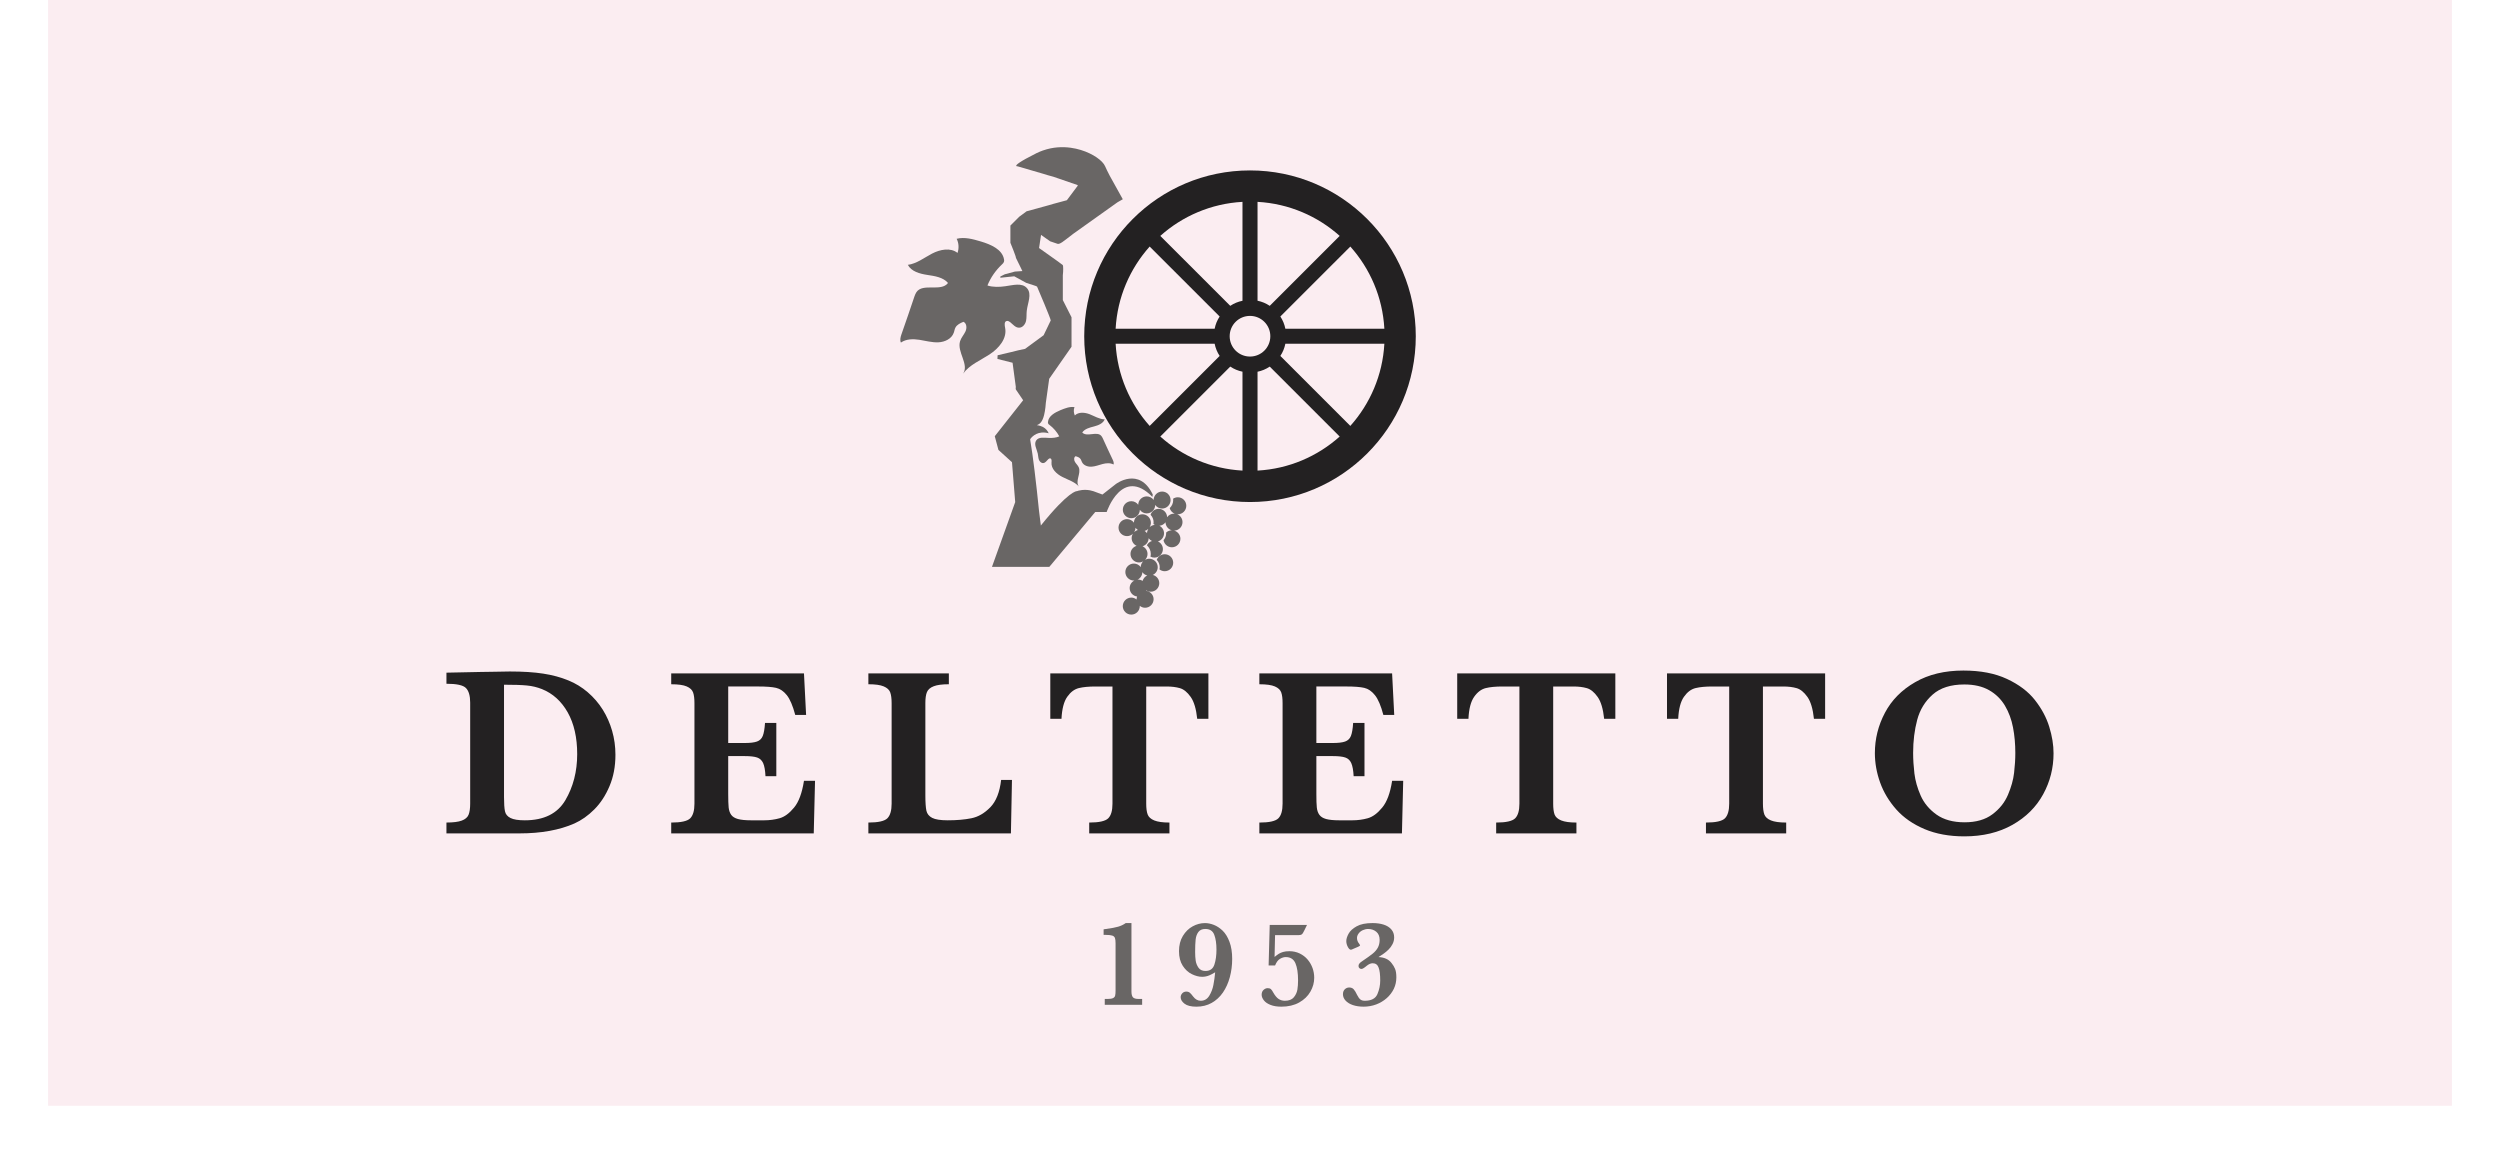 <?xml version="1.0" encoding="utf-8"?>
<!-- Generator: Adobe Illustrator 15.1.0, SVG Export Plug-In . SVG Version: 6.00 Build 0)  -->
<!DOCTYPE svg PUBLIC "-//W3C//DTD SVG 1.1//EN" "http://www.w3.org/Graphics/SVG/1.1/DTD/svg11.dtd">
<svg version="1.1" id="Livello_1" xmlns="http://www.w3.org/2000/svg" xmlns:xlink="http://www.w3.org/1999/xlink" x="0px" y="0px"
	 width="728px" height="336px" viewBox="0 0 728 336" enable-background="new 0 0 728 336" xml:space="preserve">
<g id="Livello_1_2_">
	<rect x="0" fill="#FFFFFF" width="728" height="336"/>
	<g id="Livello_1_1_">
		<rect x="14" fill="#FBEDF1" width="700" height="322"/>
	</g>
</g>
<g id="grafica_1_">
	<path fill="#232122" d="M175.522,206.657c-1.182-1.887-2.636-3.575-4.351-5.055c-1.722-1.477-3.595-2.624-5.635-3.452
		c-2.223-0.918-4.673-1.582-7.347-1.989c-2.661-0.413-5.907-0.624-9.736-0.624c-0.388,0-1.802,0.024-4.257,0.075
		c-2.456,0.042-3.845,0.063-4.194,0.063l-9.998,0.207v3.229c2.952,0,4.848,0.405,5.671,1.24c0.82,0.819,1.241,2.241,1.241,4.257
		v29.419c0,1.396-0.16,2.473-0.466,3.229c-0.309,0.758-0.972,1.328-1.979,1.7c-1.012,0.383-2.492,0.567-4.467,0.567v3.162h21.277
		c6.286,0,11.622-0.965,15.971-2.881c2.067-0.92,4.001-2.288,5.807-4.097c1.81-1.81,3.292-4.07,4.436-6.789
		c1.149-2.709,1.721-5.754,1.721-9.118c0-2.424-0.327-4.753-0.966-6.977C177.611,210.603,176.704,208.55,175.522,206.657
		 M164.622,233.035c-2.299,3.89-6.236,5.84-11.806,5.84c-1.874,0-3.266-0.222-4.153-0.67c-0.896-0.448-1.436-1.1-1.614-1.96
		c-0.184-0.854-0.28-2.229-0.28-4.104V199.39c2.891,0,5.106,0.071,6.651,0.223c1.549,0.145,3.003,0.502,4.382,1.045
		c3.162,1.265,5.664,3.521,7.515,6.787c1.834,3.269,2.762,7.318,2.762,12.148C168.078,224.658,166.921,229.133,164.622,233.035"/>
	<path fill="#232122" d="M231.226,235.174c-1.375,1.669-2.773,2.698-4.211,3.101c-1.426,0.403-2.938,0.601-4.514,0.601h-3.747
		c-1.676,0-2.96-0.129-3.869-0.379c-0.9-0.253-1.563-0.658-1.963-1.221c-0.397-0.557-0.641-1.262-0.737-2.115
		c-0.086-0.845-0.132-2.186-0.132-4.017v-10.97h4.809c1.624,0,2.838,0.141,3.626,0.415c0.788,0.273,1.367,0.816,1.741,1.637
		c0.362,0.811,0.595,2.077,0.678,3.8h3.155v-15.505h-3.292c-0.117,1.721-0.33,2.976-0.656,3.784
		c-0.317,0.797-0.875,1.338-1.683,1.627c-0.794,0.29-2.006,0.431-3.633,0.431h-4.743v-16.46h8.727c2.311,0,4.052,0.133,5.208,0.396
		c1.156,0.265,2.196,0.973,3.129,2.129c0.924,1.16,1.741,3.081,2.455,5.755h3.161l-0.616-12.092h-38.661v3.166
		c2.042,0,3.545,0.207,4.516,0.634c0.971,0.422,1.587,1.007,1.855,1.749c0.267,0.75,0.395,1.785,0.395,3.111v29.28
		c0,2.012-0.414,3.438-1.234,4.262c-0.822,0.822-2.673,1.235-5.532,1.235v3.162h41.505l0.375-15.33h-3.219
		C233.565,230.912,232.606,233.521,231.226,235.174"/>
	<path fill="#232122" d="M288.382,235.076c-1.69,1.728-3.511,2.796-5.5,3.198c-1.983,0.403-4.286,0.601-6.93,0.601
		c-2.076,0-3.588-0.238-4.5-0.706c-0.914-0.471-1.473-1.168-1.685-2.078c-0.194-0.921-0.303-2.429-0.303-4.536v-26.806
		c0-1.399,0.152-2.47,0.462-3.211c0.311-0.743,0.959-1.309,1.963-1.697c0.999-0.389,2.465-0.585,4.415-0.585v-3.166h-23.436v3.166
		c1.974,0,3.456,0.199,4.444,0.613c1,0.414,1.634,0.995,1.912,1.734c0.274,0.742,0.415,1.792,0.415,3.146v29.28
		c0,2.012-0.415,3.432-1.239,4.262c-0.833,0.822-2.669,1.235-5.533,1.235v3.162h41.511l0.304-15.568h-3.155
		C291.114,230.691,290.066,233.35,288.382,235.076"/>
	<path fill="#232122" d="M305.847,209.319h3.258c0.143-2.884,0.701-5.026,1.672-6.408c0.97-1.387,2.104-2.228,3.386-2.542
		c1.282-0.312,2.89-0.461,4.844-0.461h4.947v34.12c0,2.018-0.41,3.438-1.236,4.262c-0.833,0.822-2.675,1.235-5.539,1.235v3.162
		h23.365v-3.162c-1.939,0-3.424-0.205-4.428-0.618c-1.001-0.407-1.644-0.995-1.915-1.735c-0.281-0.739-0.421-1.789-0.421-3.144
		v-34.12h5.913c1.462,0,2.761,0.152,3.88,0.476c1.123,0.32,2.18,1.173,3.145,2.546c0.974,1.369,1.612,3.504,1.912,6.39h3.258V196.09
		h-46.042L305.847,209.319L305.847,209.319z"/>
	<path fill="#232122" d="M402.495,235.174c-1.372,1.669-2.771,2.698-4.205,3.101c-1.43,0.403-2.936,0.601-4.515,0.601h-3.757
		c-1.663,0-2.958-0.129-3.859-0.379c-0.902-0.253-1.555-0.658-1.956-1.221c-0.406-0.557-0.65-1.262-0.744-2.115
		c-0.097-0.845-0.132-2.186-0.132-4.017v-10.97h4.806c1.627,0,2.831,0.141,3.626,0.415c0.794,0.273,1.372,0.816,1.734,1.637
		c0.361,0.811,0.598,2.077,0.691,3.8h3.157v-15.505h-3.303c-0.106,1.721-0.33,2.976-0.646,3.784
		c-0.325,0.797-0.878,1.338-1.688,1.627c-0.794,0.29-2.016,0.431-3.64,0.431h-4.737v-16.46h8.732c2.298,0,4.043,0.133,5.193,0.396
		c1.162,0.265,2.198,0.973,3.127,2.129c0.939,1.16,1.752,3.081,2.457,5.755h3.167l-0.619-12.092h-38.658v3.166
		c2.037,0,3.542,0.207,4.521,0.634c0.972,0.422,1.589,1.007,1.854,1.749c0.269,0.75,0.389,1.785,0.389,3.111v29.28
		c0,2.012-0.406,3.438-1.229,4.262c-0.819,0.822-2.662,1.235-5.533,1.235v3.162h41.518l0.368-15.33h-3.226
		C404.84,230.912,403.881,233.521,402.495,235.174"/>
	<path fill="#232122" d="M424.343,209.319h3.271c0.127-2.884,0.684-5.026,1.656-6.408c0.972-1.387,2.107-2.228,3.391-2.542
		c1.278-0.312,2.897-0.461,4.843-0.461h4.947v34.12c0,2.018-0.414,3.438-1.237,4.262c-0.827,0.822-2.666,1.235-5.533,1.235v3.162
		h23.373v-3.162c-1.953,0-3.426-0.205-4.436-0.618c-1.01-0.407-1.651-0.995-1.932-1.735c-0.266-0.739-0.401-1.789-0.401-3.144
		v-34.12h5.907c1.47,0,2.758,0.152,3.882,0.476c1.123,0.32,2.167,1.173,3.142,2.546c0.979,1.369,1.608,3.504,1.913,6.39h3.257
		V196.09H424.34v13.229H424.343z"/>
	<path fill="#232122" d="M485.429,209.319h3.266c0.137-2.884,0.696-5.026,1.669-6.408c0.973-1.387,2.096-2.228,3.388-2.542
		c1.281-0.312,2.894-0.461,4.844-0.461h4.948v34.12c0,2.018-0.42,3.438-1.238,4.262c-0.826,0.822-2.667,1.235-5.531,1.235v3.162
		h23.364v-3.162c-1.95,0-3.423-0.205-4.435-0.618c-1.001-0.407-1.643-0.995-1.924-1.735c-0.271-0.739-0.414-1.789-0.414-3.144
		v-34.12h5.916c1.46,0,2.762,0.152,3.886,0.476c1.117,0.32,2.167,1.173,3.142,2.546c0.969,1.369,1.608,3.504,1.911,6.39h3.254
		V196.09h-46.045V209.319z"/>
	<path fill="#232122" d="M596.741,211.64c-0.834-2.716-2.225-5.306-4.173-7.787c-1.943-2.474-4.662-4.525-8.151-6.152
		c-3.472-1.624-7.703-2.436-12.676-2.436c-5.455,0-10.136,1.127-14.048,3.387c-3.92,2.252-6.858,5.229-8.803,8.917
		c-1.952,3.695-2.924,7.604-2.924,11.749c0,2.868,0.511,5.717,1.531,8.562c1.018,2.841,2.594,5.447,4.706,7.838
		c2.122,2.377,4.848,4.278,8.195,5.701c3.353,1.419,7.221,2.13,11.614,2.13c5.385,0,10.056-1.119,14.011-3.352
		c3.945-2.229,6.929-5.196,8.95-8.904c2.019-3.693,3.022-7.665,3.022-11.9C597.998,216.939,597.578,214.356,596.741,211.64
		 M586.501,225.06c-0.232,2.04-0.837,4.172-1.788,6.405c-0.954,2.236-2.459,4.127-4.535,5.671c-2.065,1.549-4.769,2.319-8.093,2.319
		c-3.339,0-6.07-0.756-8.174-2.247c-2.107-1.507-3.647-3.353-4.612-5.538c-0.965-2.188-1.561-4.326-1.819-6.409
		c-0.243-2.084-0.375-4.088-0.375-6.009c0-3.483,0.4-6.692,1.188-9.638c0.785-2.945,2.29-5.4,4.501-7.356
		c2.209-1.961,5.284-2.939,9.222-2.939c2.863,0,5.273,0.556,7.217,1.666c1.952,1.109,3.478,2.615,4.607,4.503
		c1.123,1.889,1.904,4.005,2.351,6.342c0.452,2.332,0.672,4.813,0.672,7.423C586.863,221.088,586.742,223.021,586.501,225.06"/>
	<path fill="#232122" d="M364,49.628c-26.664,0-48.274,21.614-48.274,48.28c0,26.668,21.612,48.284,48.274,48.284
		c26.661,0,48.275-21.616,48.275-48.284C412.276,71.242,390.662,49.628,364,49.628z M403.125,95.722h-28.83
		c-0.255-1.279-0.741-2.467-1.459-3.556l20.38-20.372C398.956,78.221,402.621,86.546,403.125,95.722z M366.194,58.78
		c9.168,0.51,17.497,4.169,23.923,9.915l-20.367,20.368c-1.099-0.734-2.281-1.231-3.556-1.489V58.78z M361.811,58.78v28.806
		c-1.279,0.253-2.473,0.75-3.559,1.477l-20.375-20.368C344.303,62.949,352.639,59.289,361.811,58.78z M334.783,71.795l20.381,20.372
		c-0.723,1.089-1.203,2.276-1.459,3.556h-28.834C325.38,86.546,329.043,78.221,334.783,71.795z M324.871,100.097h28.834
		c0.256,1.282,0.736,2.464,1.459,3.55l-20.381,20.38C329.043,117.601,325.38,109.269,324.871,100.097z M361.811,137.036
		c-9.172-0.503-17.508-4.167-23.934-9.914l20.375-20.373c1.088,0.734,2.281,1.224,3.559,1.487V137.036z M358.081,97.908
		c0-3.27,2.641-5.92,5.92-5.92c3.277,0,5.919,2.65,5.919,5.92c0,3.271-2.642,5.922-5.919,5.922
		C360.722,103.83,358.081,101.179,358.081,97.908z M366.194,137.036v-28.788c1.274-0.257,2.457-0.758,3.556-1.492l20.367,20.366
		C383.691,132.869,375.361,136.532,366.194,137.036z M393.216,124.027l-20.38-20.38c0.718-1.086,1.205-2.268,1.459-3.55h28.83
		C402.621,109.269,398.956,117.601,393.216,124.027z"/>
	<path fill="#696665" d="M329.914,290.411c-0.292-0.324-0.434-0.906-0.434-1.727v-19.889h-1.663
		c-0.664,0.474-1.417,0.829-2.222,1.062c-0.814,0.237-2.225,0.491-4.224,0.764v1.619h0.617c0.875,0,1.506,0.072,1.899,0.202
		c0.4,0.129,0.652,0.36,0.78,0.687c0.125,0.332,0.185,0.849,0.185,1.536v13.757c0,0.683-0.032,1.18-0.124,1.493
		c-0.061,0.306-0.264,0.551-0.592,0.72c-0.33,0.169-0.856,0.258-1.598,0.258h-0.833v1.698h10.887v-1.698h-1.004
		C330.753,290.895,330.194,290.737,329.914,290.411"/>
	<path fill="#696665" d="M356.037,271.015c-0.82-0.783-1.676-1.345-2.581-1.696c-0.899-0.351-1.764-0.518-2.563-0.518
		c-1.227,0-2.409,0.307-3.57,0.937c-1.162,0.626-2.114,1.561-2.87,2.802c-0.755,1.24-1.129,2.726-1.129,4.443
		c0,1.706,0.361,3.121,1.084,4.239c0.724,1.127,1.612,1.939,2.661,2.453c1.065,0.51,2.044,0.771,2.984,0.771
		c0.73,0,1.444-0.146,2.122-0.43c0.428-0.177,0.984-0.47,1.682-0.884c-0.12,1.295-0.285,2.523-0.513,3.673
		c-0.21,1.146-0.624,2.201-1.208,3.168c-0.604,0.965-1.421,1.447-2.492,1.447c-0.847,0-1.577-0.415-2.208-1.248
		c-0.38-0.521-0.71-0.886-0.972-1.1c-0.262-0.213-0.591-0.322-1.004-0.322c-0.493,0-0.894,0.178-1.197,0.511
		c-0.302,0.34-0.452,0.71-0.452,1.125c0,0.689,0.379,1.325,1.129,1.896c0.742,0.571,1.899,0.862,3.476,0.862
		c1.644,0,3.116-0.366,4.421-1.095c1.302-0.736,2.4-1.745,3.282-3.032c0.878-1.292,1.556-2.784,2.008-4.467
		c0.452-1.684,0.685-3.46,0.685-5.326c0-1.926-0.266-3.583-0.783-4.961C357.51,272.881,356.843,271.799,356.037,271.015
		 M353.634,280.877c-0.403,1.246-1.269,1.869-2.609,1.869c-0.889,0-1.57-0.313-2.006-0.926c-0.439-0.621-0.714-1.311-0.833-2.066
		c-0.108-0.762-0.16-1.604-0.16-2.507c0-1.551,0.046-2.777,0.145-3.656c0.098-0.884,0.369-1.619,0.809-2.209
		c0.439-0.575,1.104-0.869,2.012-0.869c1.308,0,2.181,0.568,2.606,1.706c0.429,1.14,0.638,2.573,0.638,4.305
		C354.237,278.182,354.041,279.637,353.634,280.877"/>
	<path fill="#696665" d="M380.78,279.423c-0.616-0.729-1.385-1.324-2.298-1.769c-0.921-0.446-1.931-0.665-3.017-0.665
		c-0.711,0-1.321,0.066-1.845,0.223c-0.515,0.153-0.926,0.339-1.248,0.543c-0.33,0.201-0.73,0.511-1.222,0.906l0.148-6.342h6.73
		c0.489,0,0.826-0.074,1.023-0.207c0.21-0.132,0.465-0.535,0.788-1.208l0.757-1.56h-10.854l-0.322,11.806h1.879
		c0.381-0.948,0.855-1.598,1.44-1.937c0.585-0.345,1.137-0.513,1.67-0.513c1.359,0,2.292,0.6,2.815,1.791
		c0.515,1.195,0.77,2.853,0.77,4.978c0,1.004-0.064,1.914-0.198,2.73c-0.148,0.814-0.491,1.559-1.049,2.229
		c-0.566,0.667-1.427,0.992-2.584,0.992c-0.681,0-1.285-0.172-1.818-0.515c-0.533-0.348-1.059-0.978-1.563-1.866
		c-0.238-0.451-0.461-0.776-0.671-0.979c-0.211-0.208-0.534-0.311-0.954-0.311c-0.439,0-0.839,0.172-1.215,0.514
		c-0.367,0.337-0.552,0.803-0.552,1.395c0,0.553,0.225,1.1,0.655,1.654c0.434,0.551,1.079,0.986,1.938,1.32
		c0.862,0.344,1.919,0.511,3.168,0.511c1.986,0,3.707-0.402,5.158-1.213c1.44-0.806,2.536-1.86,3.277-3.159
		c0.743-1.291,1.111-2.637,1.111-4.024c0-0.988-0.163-1.94-0.489-2.854C381.872,280.973,381.398,280.149,380.78,279.423"/>
	<path fill="#696665" d="M405.209,280.429c-0.834-1.082-2.097-1.658-3.796-1.729c0.636-0.404,1.169-0.756,1.589-1.054
		c0.427-0.304,0.873-0.671,1.327-1.123c0.467-0.446,0.854-0.981,1.17-1.592c0.322-0.611,0.478-1.264,0.478-1.965
		c0-0.915-0.274-1.688-0.828-2.323c-0.546-0.625-1.286-1.097-2.228-1.395c-0.946-0.303-2.022-0.45-3.239-0.45
		c-1.957,0-3.501,0.312-4.633,0.948c-1.13,0.628-1.911,1.344-2.344,2.15c-0.442,0.808-0.666,1.525-0.666,2.151
		c0,0.589,0.158,1.147,0.448,1.698c0.288,0.535,0.579,0.811,0.867,0.811c0.171,0,0.407-0.076,0.678-0.231l1.491-0.638
		c0.124-0.067,0.235-0.142,0.352-0.207c0.127-0.074,0.18-0.152,0.18-0.231c0-0.054-0.099-0.194-0.274-0.446
		c-0.421-0.504-0.624-1.058-0.624-1.659c0-0.445,0.154-0.879,0.452-1.286c0.297-0.42,0.703-0.743,1.213-0.983
		c0.52-0.236,1.041-0.358,1.579-0.358c0.928,0,1.709,0.267,2.371,0.807c0.646,0.543,0.979,1.329,0.979,2.369
		c0,0.873-0.18,1.624-0.518,2.249c-0.335,0.619-0.824,1.197-1.473,1.731c-0.646,0.529-1.688,1.278-3.124,2.247
		c-0.338,0.22-0.603,0.439-0.774,0.652c-0.177,0.213-0.262,0.452-0.262,0.723c0,0.272,0.085,0.484,0.262,0.636
		c0.172,0.152,0.381,0.227,0.597,0.227c0.298,0,0.779-0.288,1.455-0.862c0.648-0.532,1.235-0.797,1.801-0.797
		c0.846,0,1.431,0.418,1.734,1.256c0.318,0.82,0.47,2.085,0.47,3.781c0,1.347-0.265,2.663-0.819,3.955
		c-0.552,1.285-1.772,1.929-3.672,1.929c-0.546,0-0.981-0.122-1.3-0.385c-0.317-0.259-0.628-0.693-0.94-1.312
		c-0.337-0.723-0.659-1.274-0.979-1.627c-0.311-0.36-0.757-0.541-1.333-0.541c-0.476,0-0.896,0.173-1.263,0.519
		c-0.361,0.348-0.547,0.831-0.547,1.437c0,0.691,0.259,1.312,0.768,1.868c0.514,0.56,1.224,0.997,2.137,1.304
		c0.907,0.304,1.94,0.459,3.109,0.459c1.288,0,2.522-0.221,3.678-0.653c1.15-0.436,2.177-1.053,3.075-1.847
		c0.875-0.785,1.569-1.696,2.062-2.717c0.482-1.026,0.724-2.127,0.724-3.31c0-1.046-0.118-1.874-0.38-2.486
		C405.977,281.517,405.639,280.952,405.209,280.429"/>
	<path fill="#696665" d="M292.697,95.487c-0.154-0.743-0.321-1.84,0.448-2.014c0.35-0.112,0.705,0.127,0.984,0.314
		c0.84,0.671,1.604,1.711,2.708,1.633c0.966-0.039,1.721-0.991,1.943-1.96c0.221-0.979,0.093-2,0.213-2.962
		c0.248-2.249,1.57-4.857,0.077-6.569c-1.439-1.699-4.159-0.872-6.368-0.572c-1.622,0.242-3.679,0.294-5.158-0.229
		c0.933-2.318,2.395-4.392,4.214-6.119c0.237-0.206,0.46-0.445,0.585-0.733c0.09-0.269,0.083-0.531,0.019-0.793
		c-0.532-2.903-3.859-4.296-6.711-5.158c-2.304-0.682-4.741-1.385-7.074-0.792c0.646,1.264,0.711,2.784,0.251,4.118
		c-2.032-1.638-5.086-1.014-7.405,0.191c-2.312,1.204-4.495,2.951-7.062,3.281c1.037,1.951,3.475,2.596,5.668,2.933
		c2.203,0.332,4.615,0.685,6.033,2.345c-2.009,2.68-7.366-0.084-9.21,2.691c-0.24,0.362-0.394,0.776-0.554,1.189
		c-1.25,3.717-2.509,7.434-3.817,11.135c-0.252,0.742-0.487,1.618-0.139,2.342c1.519-1.076,3.537-1.092,5.386-0.809
		c1.86,0.291,3.657,0.82,5.54,0.731c1.873-0.087,3.839-1.014,4.456-2.762c0.211-0.503,0.229-1.042,0.497-1.524
		c0.455-0.859,1.414-1.311,2.341-1.685c0.955,0.439,1.049,1.841,0.572,2.822c-0.435,0.95-1.225,1.767-1.556,2.813
		c-0.988,3.128,2.708,6.752,0.873,9.472c1.866-2.591,4.992-3.837,7.689-5.6C290.846,101.46,293.303,98.593,292.697,95.487"/>
	<path fill="#696665" d="M314.677,133.689c0.183,0.265,0.234,0.578,0.387,0.859c0.472,0.985,1.682,1.408,2.78,1.354
		c1.115-0.067,2.135-0.491,3.205-0.771c1.072-0.284,2.253-0.388,3.213,0.135c0.157-0.439-0.033-0.943-0.223-1.359
		c-1.005-2.088-1.964-4.192-2.923-6.294c-0.12-0.226-0.238-0.466-0.4-0.659c-1.25-1.522-4.221,0.433-5.568-1.015
		c0.73-1.062,2.119-1.421,3.398-1.748c1.263-0.329,2.654-0.856,3.142-2.07c-1.531-0.032-2.914-0.917-4.351-1.486
		c-1.433-0.562-3.258-0.742-4.349,0.343c-0.344-0.756-0.4-1.654-0.098-2.428c-1.409-0.204-2.793,0.362-4.108,0.897
		c-1.612,0.685-3.482,1.7-3.614,3.437c-0.025,0.162-0.013,0.312,0.065,0.466c0.082,0.168,0.226,0.291,0.388,0.393
		c1.168,0.897,2.15,2.025,2.844,3.322c-0.834,0.405-2.047,0.499-3.017,0.456c-1.31-0.039-2.954-0.361-3.697,0.726
		c-0.769,1.096,0.165,2.55,0.452,3.847c0.125,0.562,0.12,1.164,0.303,1.722c0.191,0.555,0.693,1.068,1.264,1.03
		c0.648-0.027,1.029-0.679,1.482-1.119c0.159-0.128,0.349-0.297,0.559-0.249c0.47,0.052,0.438,0.708,0.388,1.153
		c-0.167,1.857,1.459,3.392,3.155,4.25c1.682,0.869,3.595,1.405,4.841,2.809c-1.234-1.484,0.704-3.829-0.064-5.605
		c-0.261-0.595-0.776-1.022-1.092-1.56c-0.339-0.539-0.362-1.365,0.171-1.681C313.77,133.006,314.36,133.212,314.677,133.689"/>
	<path fill="#696665" d="M333.927,144.55c-1.359,0-2.457,1.089-2.477,2.441c-0.445-0.63-1.182-1.042-2.002-1.042
		c-1.361,0-2.479,1.111-2.479,2.479c0,1.364,1.117,2.475,2.479,2.475c1.354,0,2.455-1.092,2.475-2.445
		c0.449,0.63,1.172,1.043,2.005,1.043c1.354,0,2.458-1.098,2.47-2.449c0.453,0.627,1.183,1.037,2.015,1.037
		c1.359,0,2.464-1.115,2.464-2.473c0-1.368-1.104-2.477-2.464-2.477c-1.352,0-2.459,1.098-2.478,2.445
		C335.483,144.953,334.754,144.55,333.927,144.55"/>
	<path fill="#696665" d="M339.159,161.394c-1.065,0-1.98,0.686-2.322,1.642c0.546,0.552,0.875,1.308,0.875,2.134
		c0,0.225-0.02,0.434-0.071,0.641c0.432,0.328,0.947,0.527,1.518,0.527c1.367,0,2.477-1.107,2.477-2.47
		C341.635,162.497,340.526,161.394,339.159,161.394"/>
	<path fill="#696665" d="M345.448,147.282c0-1.364-1.105-2.476-2.466-2.476c-0.518,0-0.987,0.159-1.382,0.424
		c0.021,0.132,0.037,0.254,0.037,0.388c0,0.929-0.397,1.761-1.026,2.351c0.217,0.745,0.774,1.349,1.493,1.624
		c-0.078-0.006-0.152-0.02-0.23-0.02c-0.831,0-1.568,0.408-2.018,1.04c-0.015-1.35-1.119-2.435-2.465-2.435
		c-1.105,0-2.039,0.733-2.352,1.737c0.546,0.545,0.888,1.305,0.888,2.141c0,0.191-0.022,0.362-0.049,0.543
		c0.12,0.09,0.253,0.172,0.395,0.245c-0.584,0.052-1.114,0.297-1.505,0.682c0.233-0.377,0.368-0.814,0.368-1.286
		c0-1.375-1.107-2.48-2.471-2.48c-1.352,0-2.453,1.093-2.471,2.442c-0.451-0.62-1.188-1.033-2.01-1.033
		c-1.364,0-2.476,1.108-2.476,2.471c0,1.367,1.111,2.478,2.476,2.478c0.671,0,1.277-0.265,1.722-0.699
		c-0.227,0.378-0.374,0.812-0.374,1.29c0,0.995,0.599,1.853,1.447,2.241c-1.021,0.305-1.782,1.239-1.782,2.366
		c0,1.371,1.117,2.475,2.477,2.475c0.432,0,0.835-0.121,1.194-0.313c-0.414,0.428-0.682,1.018-0.688,1.668
		c-0.447-0.62-1.176-1.033-2-1.033c-1.366,0-2.484,1.104-2.484,2.466c0,1.371,1.119,2.481,2.484,2.481
		c0.055,0,0.113-0.019,0.178-0.021c-0.833,0.401-1.404,1.238-1.404,2.217c0,1.265,0.951,2.299,2.166,2.451
		c-0.089,0.249-0.147,0.512-0.147,0.79c0,0.036,0.005,0.061,0.005,0.085c-0.422-0.345-0.96-0.561-1.541-0.561
		c-1.373,0-2.484,1.113-2.484,2.477c0,1.368,1.111,2.474,2.484,2.474c1.362,0,2.47-1.107,2.47-2.474
		c0-0.022-0.005-0.053-0.005-0.082c0.424,0.349,0.959,0.562,1.548,0.562c1.365,0,2.476-1.111,2.476-2.48
		c0-1.252-0.946-2.282-2.163-2.434c0.019-0.051,0.033-0.097,0.039-0.141c0.386,0.234,0.823,0.38,1.308,0.38
		c1.359,0,2.47-1.114,2.47-2.483c0-1.166-0.813-2.135-1.892-2.403c0.843-0.385,1.441-1.243,1.441-2.246
		c0-1.362-1.11-2.47-2.477-2.47c-0.433,0-0.831,0.126-1.196,0.327c0.434-0.455,0.7-1.05,0.7-1.712c0-0.998-0.596-1.853-1.455-2.248
		c1.018-0.296,1.767-1.22,1.779-2.331c0.249,0.342,0.585,0.619,0.972,0.8c-0.648,0.198-1.181,0.652-1.485,1.246
		c0.691,0.628,1.144,1.526,1.144,2.532c0,0.271-0.045,0.53-0.104,0.779c0.346,0.178,0.736,0.287,1.149,0.287
		c1.367,0,2.477-1.103,2.477-2.47c0-1.004-0.604-1.857-1.453-2.248c1.026-0.3,1.783-1.237,1.783-2.361
		c0-0.962-0.552-1.786-1.351-2.203c0.731-0.065,1.377-0.445,1.783-1.015c0.02,1.118,0.789,2.055,1.825,2.339
		c-0.643,0.012-1.22,0.257-1.647,0.664c0,0.072,0.013,0.14,0.013,0.213c0,0.768-0.29,1.469-0.769,2.012
		c0.204,1.169,1.222,2.057,2.433,2.057c1.365,0,2.483-1.104,2.483-2.473c0-1.141-0.778-2.09-1.828-2.377
		c1.346-0.026,2.439-1.117,2.439-2.473c0-1.053-0.659-1.945-1.58-2.307c0.068,0.007,0.139,0.02,0.219,0.02
		C344.343,149.759,345.448,148.656,345.448,147.282 M330.288,154.934c0.223-0.368,0.362-0.794,0.368-1.261
		c0.19,0.259,0.426,0.486,0.697,0.657C330.949,154.436,330.582,154.643,330.288,154.934 M334.072,167.577
		c-0.652,0.3-1.15,0.882-1.346,1.586c-0.375-0.233-0.818-0.379-1.294-0.379c-0.059,0-0.119,0.013-0.185,0.021
		c0.814-0.397,1.385-1.226,1.398-2.191C332.994,167.09,333.488,167.438,334.072,167.577 M334.014,155.27
		c-0.187-0.265-0.422-0.488-0.698-0.659c0.408-0.11,0.769-0.314,1.069-0.6C334.163,154.375,334.021,154.807,334.014,155.27"/>
	<path fill="#696665" d="M335.578,144.692l0.104-0.693c-3.934-8.204-10.729-3.063-10.729-3.063l-3.924,3.074l0,0l-2.267-0.839
		c0,0-2.076-0.92-4.543-0.323l-0.031-0.006l-0.026,0.013c-0.209,0.052-0.425,0.117-0.635,0.195v-0.014
		c0,0-2.268-0.162-10.442,10.005l-0.038-0.471l-0.032-0.165l-0.463-3.73c-0.742-7.469-1.824-16.444-2.509-20.309l-0.06-0.481
		c0.636-0.882,2.307-2.553,5.432-1.711c-0.177-0.046-0.591-2.016-3.454-2.352l0.157-0.1c0.735-0.295,1.44-0.92,1.932-2.903
		l0.006-0.013l0.006-0.045c0.14-0.579,0.258-1.25,0.361-2.08c0.053-0.44,0.094-0.93,0.134-1.447l0.966-6.892
		c0.005-0.007,0.005-0.017,0.005-0.033l6.503-9.332v-8.588l-2.534-5.008v-7.208c0.159-1.266,0.128-2.835,0-2.972
		c-0.203-0.229-6.92-4.97-6.92-4.97l0.578-3.829l2.649,1.868l1.94,0.659c0.084,0.036,0.168,0.068,0.249,0.079l0.008,0.006h0.005
		c0.132,0.026,0.293,0.013,0.477-0.048l0.008,0.003l0.015-0.012c0.459-0.159,1.088-0.582,2.148-1.422
		c0.572-0.455,1.241-0.961,1.938-1.492l12.825-9.133c0.855-0.5,1.551-0.891,1.551-0.891s-0.04-0.067-0.104-0.168l-3.72-6.697
		c-0.53-1.021-1.005-1.977-1.334-2.739c-0.17-0.41-0.484-0.843-0.91-1.289l-0.007-0.006l-0.005-0.007
		c-1.644-1.696-5.017-3.518-9.049-4.079l-0.008-0.007h-0.018c-2.516-0.346-5.277-0.194-8.036,0.775h-0.049l-0.039,0.025
		c-0.624,0.22-1.246,0.478-1.866,0.782c-5.108,2.563-6.03,3.438-5.884,3.712h0.005c0.045,0.104,0.23,0.124,0.414,0.124l7.399,2.158
		c0.808,0.273,1.882,0.567,3.026,0.878l0.005,0.004l6.974,2.399c0.052,0.052,0.074,0.109,0.1,0.162l-3.188,4.263h-0.005l-1.76,0.475
		c-0.559,0.14-1.264,0.32-2.051,0.552h-0.014l-0.007,0.004c-0.406,0.116-0.85,0.241-1.301,0.384l-6.597,1.811l-2.102,1.556
		c-0.007,0.007-0.019,0.018-0.027,0.023l-0.018,0.013l-2.561,2.559v5.019c0,0,1.714,4.159,1.607,4.382l1.506,3.065
		c0.103,0.218,0.19,0.431,0.307,0.659l0.093,0.125l-2.202,0.146l-2.95,0.795l-1.295,0.651v0.355l4.022-0.419
		c0.024,0.005,0.044,0.005,0.061,0.012l3.45,1.893l2.148,0.694c0.241,0.094,0.477,0.176,0.696,0.239l0.321,0.171
		c0.393,0.917,3.987,9.341,3.982,9.844l-2.07,4.302l-5.398,3.971c-1.283,0.258-2.714,0.578-4.015,0.931l-3.994,0.936l-0.045,1.069
		l4.407,1.109l0.947,7.058c-0.052,0.33-0.068,0.584,0.013,0.74c0.019,0.044,0.059,0.1,0.114,0.158l2.008,2.963l-8.265,10.476
		l1.063,3.986l3.943,3.577v0.003h0.007l0.939,11.613l-6.768,18.867h13.14h3.561l13.371-15.979h3.326
		C322.259,149.095,326.745,135.691,335.578,144.692 M301.93,83.372c0,0,0.018,0.006,0.026,0.006c0,0,0.014,0.036,0.018,0.049
		L301.93,83.372z"/>
</g>
</svg>
